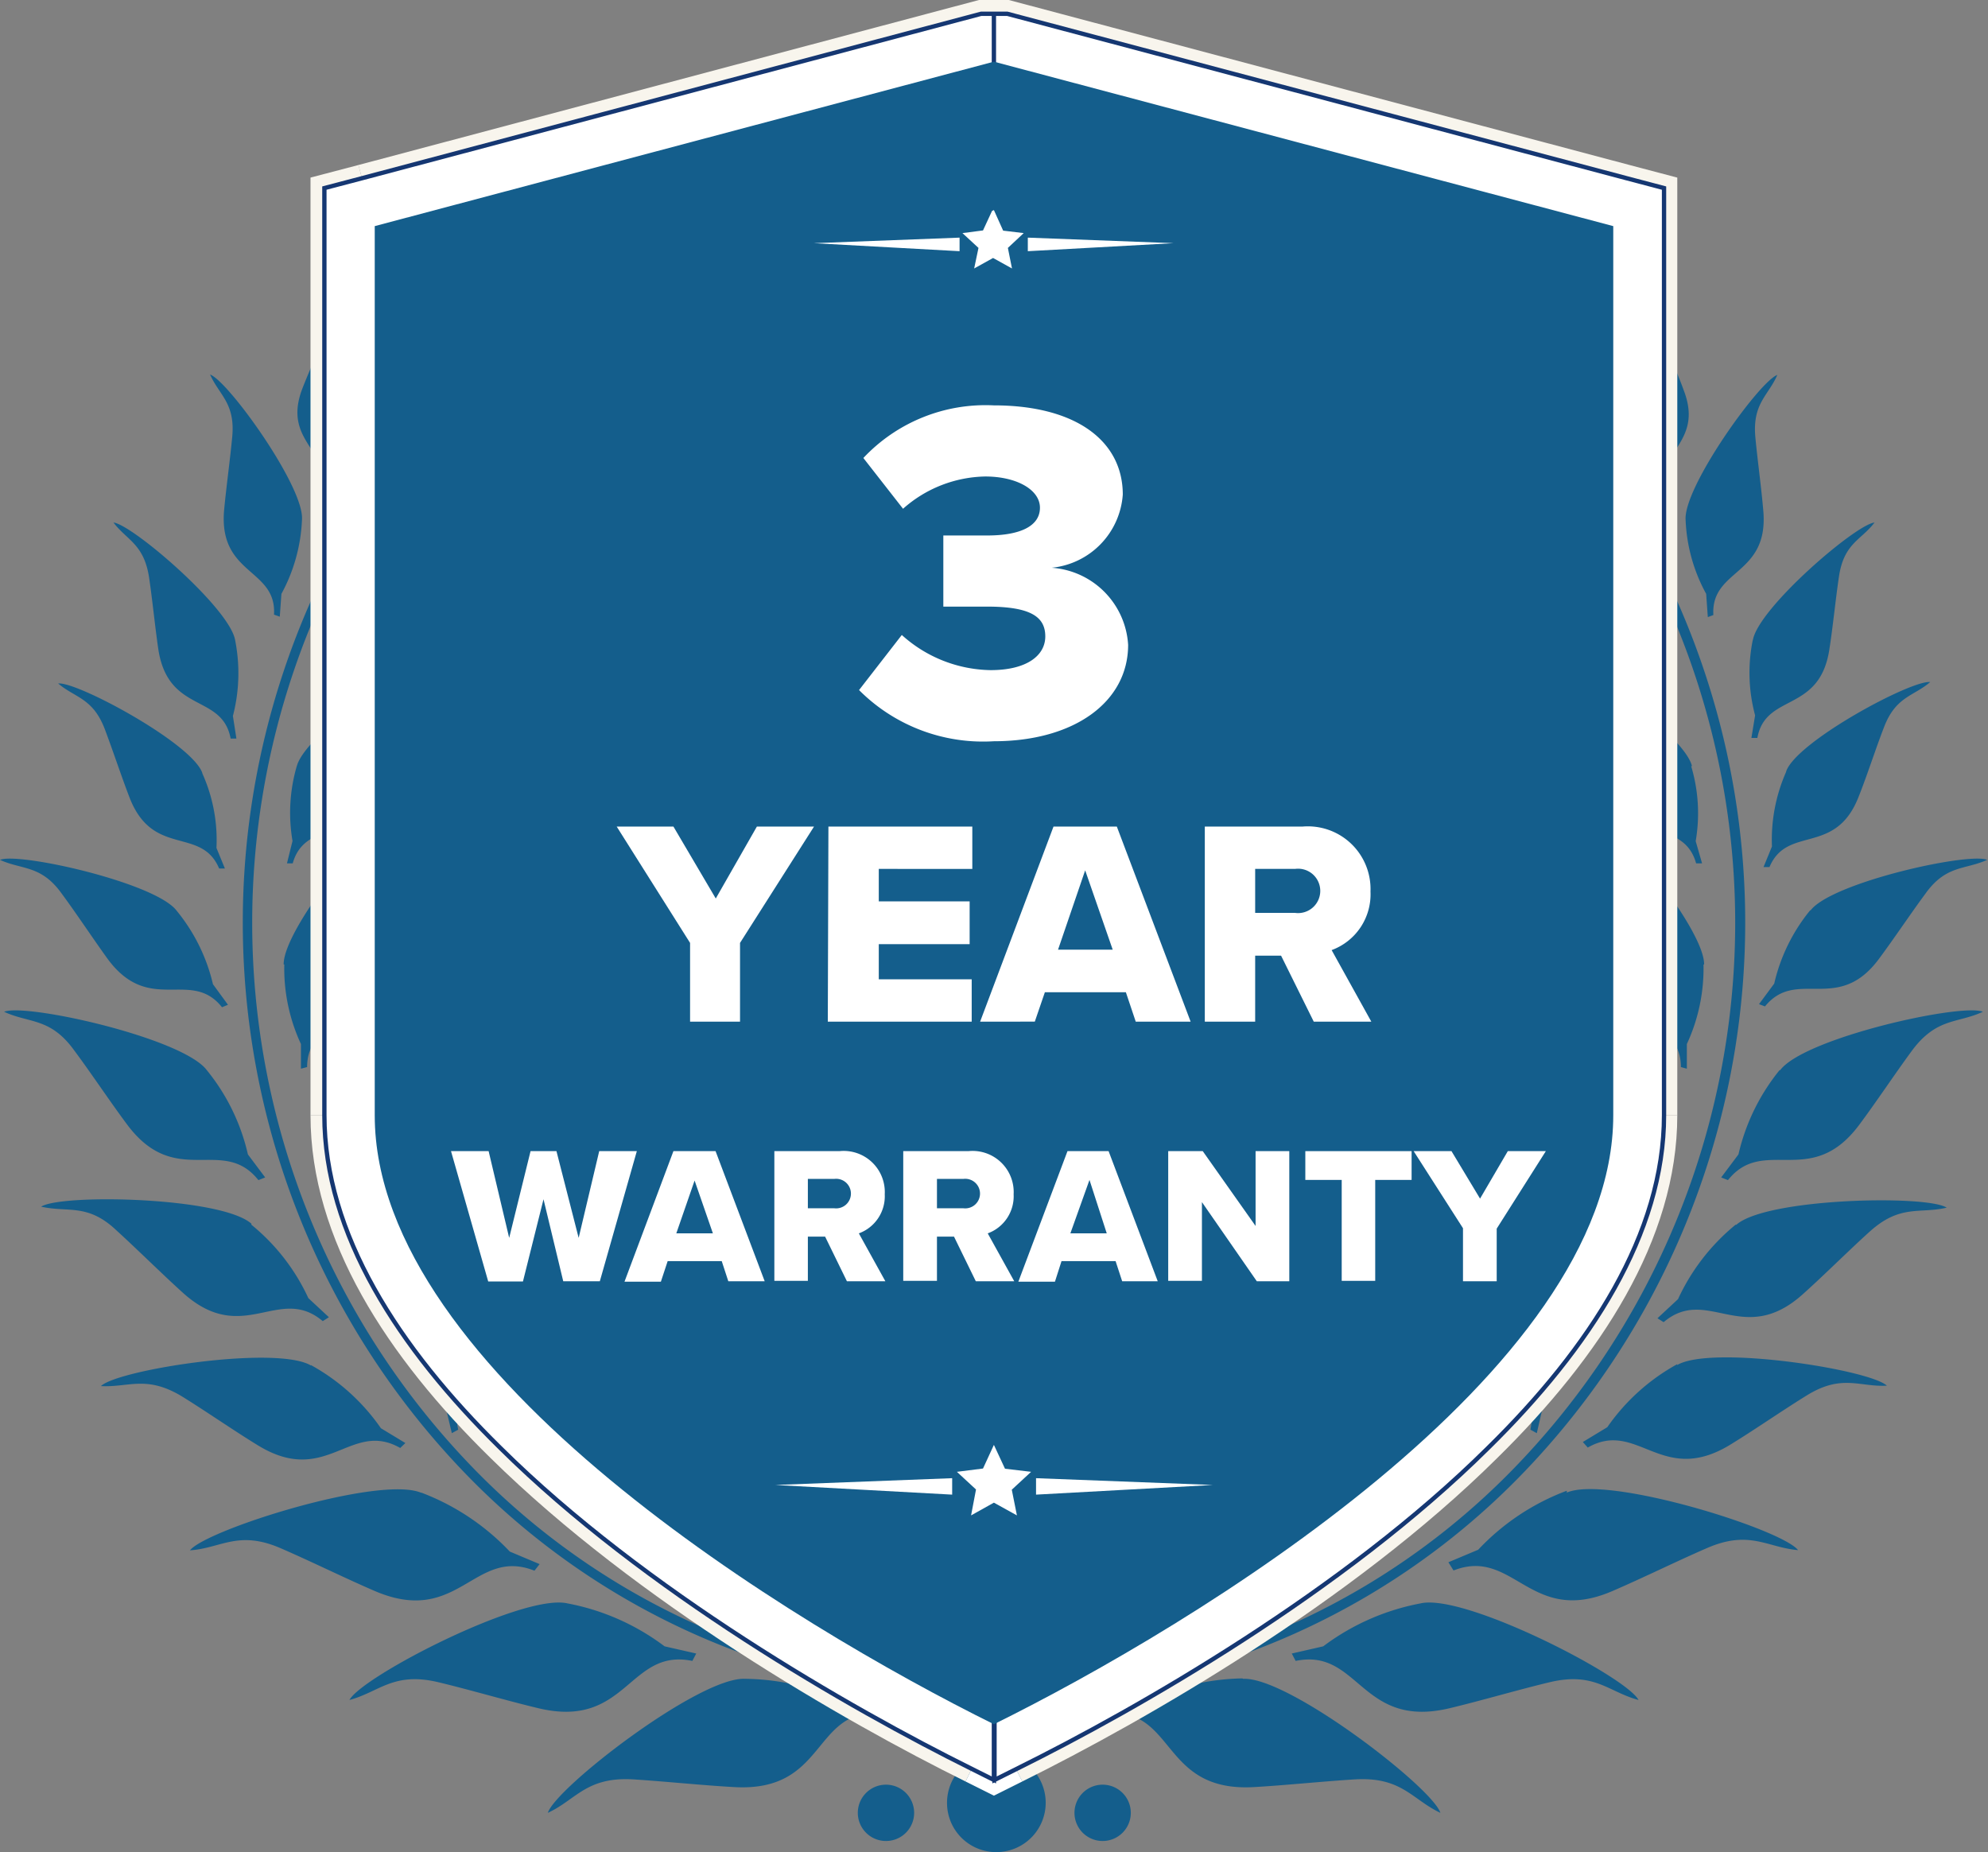 <?xml version="1.0" encoding="utf-8"?>
<svg xmlns="http://www.w3.org/2000/svg" viewBox="0 0 96.71 90.1"><rect x="0" y="0" width="96.71" height="90.1" fill="#808080" stroke="none"/><defs><style>.cls-1{fill:#145e8c;}.cls-1,.cls-2,.cls-3,.cls-4,.cls-5,.cls-6{fill-rule:evenodd;}.cls-2,.cls-3,.cls-4{fill:none;stroke-width:1.35px;}.cls-2{stroke:#231d1f;}.cls-2,.cls-3,.cls-4,.cls-5{stroke-miterlimit:2.61;}.cls-3{stroke:#f8f5ed;}.cls-4{stroke:#fff;}.cls-5,.cls-6,.cls-7{fill:#fff;}.cls-5{stroke:#153772;stroke-width:0.21px;}</style></defs><title>WarrantyIcon</title><g id="Layer_2" data-name="Layer 2"><g id="Layer_1-2" data-name="Layer 1"><path class="cls-1" d="M60.19,78.6a11.47,11.47,0,0,1-4.88,1.74l-1.36.8-.1-.39c2.68-1.66,0-4.59,3.83-6.8,1.31-.76,3.12-1.68,4.42-2.43,2-1.13,1.77-2.32,2.57-3.61.34,1.24-2.57,9.57-4.48,10.69Zm8.34-65.15h0c-.37-.69-.37-1.65-1.83-2.06-.72-.2-1.69-.41-2.4-.6-1.07-.29-1.13-.88-1.66-1.4,0,.63,2.4,4.22,3.45,4.52a5.75,5.75,0,0,0,2.53.22h.07a36.75,36.75,0,0,1,5.15,4.42,38.1,38.1,0,0,1,0,52.68,35.27,35.27,0,0,1-51,0,38.1,38.1,0,0,1,0-52.68A36.69,36.69,0,0,1,28,14.15l.1,0a5.76,5.76,0,0,0,2.53-.22c1-.3,3.46-3.89,3.45-4.52-.54.52-.6,1.11-1.66,1.4-.72.19-1.69.4-2.41.6-1.44.4-1.45,1.35-1.81,2a36.71,36.71,0,0,0-5.69,4.8,38.59,38.59,0,0,0,0,53.34,35.75,35.75,0,0,0,51.69,0,38.59,38.59,0,0,0,0-53.34,37.4,37.4,0,0,0-5.66-4.78ZM53.64,89.56h0a1.37,1.37,0,1,0-1.37-1.36,1.37,1.37,0,0,0,1.37,1.36Zm-10.54,0h0a1.37,1.37,0,1,0-1.37-1.36,1.37,1.37,0,0,0,1.37,1.36Zm5.36.54h0a2.4,2.4,0,1,0-2.39-2.39,2.39,2.39,0,0,0,2.39,2.39ZM28,16.07h0c.94-.54,5.22.26,5.67.71-.75,0-1.21-.35-2.17.21-.65.38-1.48.92-2.13,1.3-1.88,1.08-2.48-.77-3.85,0l-.14-.14.68-.39A5.67,5.67,0,0,1,28,16.07Zm-.77-3.51h0a5.61,5.61,0,0,1-1.92,1.65l-.48.6-.12-.16c.93-1.23-.79-2.1.56-3.78.46-.58,1.13-1.32,1.6-1.89.69-.86.4-1.37.53-2.11.38.51.51,4.84-.17,5.69Zm-5.08,3.88h0A6,6,0,0,1,20,18.28l-.53.68-.13-.18c1-1.37-.89-2.34.62-4.22.52-.65,1.26-1.47,1.78-2.11.78-1,.45-1.53.6-2.35.42.57.57,5.39-.19,6.34Zm.13,4.4h0c.93-.95,6.23-1.44,6.91-1.06-.88.28-1.54,0-2.49,1-.63.66-1.43,1.58-2.07,2.24-1.85,1.9-3.17-.08-4.53,1.24l-.21-.11.66-.68a6.83,6.83,0,0,1,1.73-2.6Zm-4.47-.61h0A7.28,7.28,0,0,1,16.08,23l-.36.93-.2-.15c.66-1.88-1.81-2.28-.81-4.88.35-.9.88-2.07,1.22-3,.52-1.33,0-1.84-.16-2.8.66.48,2.53,5.75,2,7.06ZM14.69,25.3h0a8.27,8.27,0,0,1-1,3.59L13.61,30l-.28-.1c.13-2.26-2.69-1.9-2.43-5.06.1-1.09.3-2.53.4-3.62.14-1.62-.64-2-1.08-3,.88.31,4.59,5.47,4.47,7.06Zm2.52,2.75h0c.76-1.36,6.61-3.54,7.49-3.31-.9.58-1.74.46-2.51,1.86-.52.94-1.14,2.22-1.67,3.16-1.51,2.72-3.61.88-4.74,2.8l-.28-.07.54-1a8.07,8.07,0,0,1,1.17-3.47Zm-5.77,3.1h0a8.25,8.25,0,0,1-.11,3.68l.17,1.1-.28,0c-.41-2.2-3-1.2-3.51-4.29-.16-1.07-.3-2.5-.46-3.56C7,26.46,6.17,26.28,5.52,25.42c.91.09,5.67,4.18,5.92,5.73Zm3,6.12h0c.39-1.52,5.47-5.14,6.38-5.15-.72.79-1.57.9-1.95,2.45-.25,1-.52,2.44-.78,3.49-.74,3-3.25,1.79-3.85,3.94h-.28l.27-1.09a8.12,8.12,0,0,1,.21-3.65Zm-4.61.3h0c-.58-1.46-6.11-4.43-7-4.32.82.7,1.68.7,2.26,2.2.38,1,.83,2.36,1.22,3.37,1.14,2.91,3.48,1.37,4.35,3.43l.28,0-.41-1a7.88,7.88,0,0,0-.68-3.61ZM8.59,44.3h0a8.78,8.78,0,0,1,1.77,3.58l.73,1L10.8,49c-1.51-1.9-3.51.39-5.54-2.32C4.55,45.7,3.69,44.4,3,43.47c-1-1.4-1.94-1.15-3-1.64.92-.38,7.56,1.11,8.59,2.47Zm5.21,2.62h0C13.77,45.23,18,40,19,39.74c-.53,1-1.38,1.38-1.33,3.11,0,1.15.15,2.69.17,3.85.07,3.36-2.89,2.8-2.9,5.21l-.3.08,0-1.2a8.74,8.74,0,0,1-.81-3.87Zm-3.74,5.14h0a10,10,0,0,1,2,4.1l.84,1.12-.33.13c-1.73-2.18-4,.45-6.36-2.67-.81-1.08-1.8-2.57-2.6-3.64C2.45,49.49,1.42,49.79.2,49.22c1.06-.43,8.68,1.27,9.86,2.84ZM15.8,58h0c-.39-1.71,2.81-7.91,3.71-8.39-.31,1.16-1.09,1.7-.68,3.44.28,1.16.73,2.7,1,3.87.79,3.39-2.33,3.45-1.83,5.89l-.28.16-.28-1.22A9,9,0,0,1,15.8,58Zm-3.57,1.58h0A10,10,0,0,1,15,63.15l1,.93-.3.19c-2.13-1.8-3.86,1.24-6.77-1.35-1-.9-2.27-2.16-3.26-3.06C4.26,58.52,3.31,59,2,58.7c1-.63,8.76-.47,10.23.83Zm2.9,6.83h0a10,10,0,0,1,3.4,3.07l1.19.72-.25.24c-2.42-1.38-3.58,1.91-6.91-.12-1.15-.7-2.62-1.72-3.76-2.42-1.7-1-2.54-.4-3.89-.47.82-.8,8.54-2,10.22-1Zm5.36,6.2h0a11.55,11.55,0,0,1,4.31,2.87l1.45.61-.25.32c-2.93-1.16-3.69,2.72-7.74,1-1.4-.6-3.21-1.49-4.6-2.09-2.07-.9-2.91,0-4.42.1.79-1,9.21-3.66,11.25-2.8Zm-.69-8.41h0c-.44-1.9,3.13-8.81,4.13-9.34-.35,1.29-1.22,1.89-.76,3.83.31,1.29.81,3,1.12,4.3.88,3.78-2.59,3.85-2,6.56l-.31.17-.32-1.35a10,10,0,0,1-1.83-4.17ZM27.6,78h0a11.32,11.32,0,0,1,4.73,2.09l1.54.35-.19.36c-3.09-.64-3.17,3.31-7.45,2.31-1.48-.35-3.42-.92-4.89-1.27-2.2-.53-2.88.47-4.34.86.6-1.14,8.43-5.19,10.6-4.7Zm-1-4.79h0c-1.37-1.39-2-9.14-1.4-10.12.38,1.28-.05,2.25,1.36,3.65.95.94,2.28,2.13,3.22,3.08,2.74,2.74-.17,4.63,1.73,6.64l-.17.31-1-1a9.92,9.92,0,0,1-3.76-2.57Zm9.63,8.46h0a11.34,11.34,0,0,1,5,1.21l1.58.07-.13.38c-3.15-.07-2.52,3.83-6.91,3.61-1.52-.08-3.53-.29-5-.38-2.26-.12-2.75,1-4.12,1.63.39-1.23,7.37-6.62,9.59-6.52Zm.24-3.05h0c-1.91-1.12-4.83-9.45-4.48-10.69.79,1.29.6,2.48,2.56,3.61,1.31.75,3.11,1.67,4.43,2.43,3.8,2.21,1.15,5.14,3.83,6.8l-.11.39-1.36-.8a11.4,11.4,0,0,1-4.87-1.74Zm32.2-62.53h0a5.67,5.67,0,0,1,1.94,1.66l.68.39-.15.14c-1.36-.74-2,1.11-3.84,0-.65-.38-1.49-.92-2.13-1.3-1-.56-1.43-.19-2.17-.21.44-.45,4.72-1.25,5.67-.71Zm.76-3.51h0c-.67-.85-.54-5.18-.17-5.69.14.74-.16,1.25.54,2.11.47.57,1.13,1.31,1.6,1.89,1.35,1.68-.38,2.55.55,3.78l-.11.16-.48-.6a5.52,5.52,0,0,1-1.93-1.65Zm5.08,3.88h0c-.75-1-.6-5.77-.18-6.34.15.82-.18,1.39.6,2.35.52.64,1.26,1.46,1.78,2.11,1.5,1.88-.42,2.85.62,4.22l-.13.18-.54-.68a6.19,6.19,0,0,1-2.15-1.84Zm-.12,4.4h0a6.76,6.76,0,0,1,1.72,2.6l.67.68-.21.11c-1.36-1.32-2.69.66-4.54-1.24-.63-.66-1.43-1.58-2.06-2.24-1-1-1.62-.69-2.49-1,.68-.38,6,.11,6.91,1.06Zm4.47-.61h0c-.5-1.31,1.36-6.58,2-7.06-.12,1-.69,1.47-.17,2.8.35.89.88,2.06,1.22,3,1,2.6-1.47,3-.8,4.88L81,24,80.63,23a7.15,7.15,0,0,1-1.72-2.8ZM82,25.3h0c-.12-1.59,3.59-6.75,4.46-7.06-.43,1-1.21,1.38-1.07,3,.1,1.09.3,2.53.39,3.62.27,3.16-2.56,2.8-2.43,5.06l-.27.1L83,28.89a8.13,8.13,0,0,1-1-3.59ZM79.5,28.05h0a8,8,0,0,1,1.16,3.47l.55,1-.28.07c-1.14-1.92-3.24-.08-4.75-2.8-.52-.94-1.14-2.22-1.66-3.16-.77-1.4-1.61-1.28-2.52-1.86.88-.23,6.73,2,7.5,3.31Zm5.77,3.1h0c.25-1.55,5-5.64,5.92-5.73-.65.86-1.49,1-1.73,2.63-.16,1.06-.3,2.49-.47,3.56-.48,3.09-3.1,2.09-3.5,4.29l-.29,0,.18-1.1a8,8,0,0,1-.11-3.68Zm-3,6.12h0a8,8,0,0,1,.22,3.65L82.8,42h-.29c-.59-2.15-3.1-.93-3.85-3.94-.26-1.05-.52-2.45-.78-3.49-.38-1.55-1.22-1.66-1.94-2.45.91,0,6,3.63,6.37,5.15Zm4.61.3h0a8.18,8.18,0,0,0-.68,3.61l-.41,1,.29,0c.87-2.06,3.21-.52,4.34-3.43.4-1,.84-2.37,1.23-3.37.57-1.5,1.43-1.5,2.25-2.2-.91-.11-6.44,2.86-7,4.32Zm1.19,6.73h0c1-1.36,7.68-2.85,8.6-2.47-1.07.49-2,.24-3,1.64-.69.93-1.56,2.23-2.26,3.17-2,2.71-4,.42-5.55,2.32l-.29-.11.74-1a8.71,8.71,0,0,1,1.76-3.58Zm-5.2,2.62h0a8.74,8.74,0,0,1-.81,3.87l0,1.2-.29-.08c0-2.41-3-1.85-2.91-5.21,0-1.16.15-2.7.18-3.85,0-1.73-.81-2.08-1.33-3.11.94.27,5.21,5.49,5.19,7.18Zm3.73,5.14h0c1.18-1.57,8.81-3.27,9.86-2.84-1.21.57-2.24.27-3.44,1.88-.79,1.07-1.78,2.56-2.59,3.64-2.34,3.12-4.63.49-6.37,2.67l-.33-.13.84-1.12a10.09,10.09,0,0,1,2-4.1ZM80.91,58h0a9,9,0,0,1-1.66,3.75L79,62.92l-.28-.16c.51-2.44-2.62-2.5-1.82-5.89.27-1.17.73-2.71,1-3.87.42-1.74-.37-2.28-.68-3.44.9.48,4.11,6.68,3.72,8.39Zm3.56,1.58h0c1.47-1.3,9.28-1.46,10.23-.83-1.31.31-2.25-.18-3.74,1.16-1,.9-2.26,2.16-3.27,3.06-2.9,2.59-4.63-.45-6.76,1.35l-.3-.19,1-.93a10.17,10.17,0,0,1,2.8-3.62Zm-2.89,6.83h0c1.68-1,9.39.22,10.21,1-1.34.07-2.19-.58-3.89.47-1.14.7-2.61,1.72-3.76,2.42-3.32,2-4.48-1.26-6.9.12L77,70.15l1.19-.72a10,10,0,0,1,3.41-3.07Zm-5.36,6.2h0c2-.86,10.46,1.78,11.25,2.8-1.51-.13-2.36-1-4.43-.1-1.39.6-3.2,1.49-4.6,2.09-4,1.73-4.8-2.15-7.73-1L70.46,76l1.45-.61a11.37,11.37,0,0,1,4.31-2.87Zm.69-8.41h0a9.86,9.86,0,0,1-1.84,4.17l-.31,1.35-.31-.17c.56-2.71-2.92-2.78-2-6.56.3-1.3.81-3,1.12-4.3.46-1.94-.42-2.54-.77-3.83,1,.53,4.58,7.44,4.14,9.34ZM69.11,78h0a11.38,11.38,0,0,0-4.74,2.09l-1.53.35.19.36c3.08-.64,3.16,3.31,7.45,2.31,1.48-.35,3.42-.92,4.89-1.27,2.2-.53,2.87.47,4.34.86-.6-1.14-8.44-5.19-10.6-4.7Zm1-4.79h0c1.37-1.39,2-9.14,1.4-10.12-.39,1.28,0,2.25-1.37,3.65-.94.94-2.27,2.13-3.22,3.08-2.74,2.74.18,4.63-1.73,6.64l.18.31,1-1a10,10,0,0,0,3.76-2.57Zm-9.63,8.46h0c2.21-.1,9.2,5.29,9.59,6.52-1.38-.65-1.87-1.75-4.12-1.63-1.51.09-3.52.3-5,.38-4.39.22-3.77-3.68-6.91-3.61l-.13-.38,1.57-.07A11.4,11.4,0,0,1,60.43,81.65Z"/><polyline class="cls-2" points="48.35 5.55 20.67 12.91 20.67 54.26"/><polyline class="cls-2" points="76.04 54.26 76.04 12.91 48.35 5.55"/><polyline class="cls-3" points="17.61 8.68 47.73 0.67 48.97 0.67 79.1 8.68 80.92 9.16 80.92 11.03 80.92 54.26"/><path class="cls-3" d="M80.92,54.26c0,5.76-3.59,11.31-8.57,16.2-7,6.94-17,12.67-22.92,15.6"/><polyline class="cls-4" points="49.43 86.06 48.35 86.6 47.27 86.06"/><path class="cls-3" d="M47.27,86.06c-5.94-2.94-15.88-8.67-22.92-15.6-5-4.89-8.57-10.44-8.57-16.2"/><polyline class="cls-3" points="15.78 54.26 15.78 11.03 15.78 9.16 17.61 8.68"/><path class="cls-5" d="M48.35,81.15C54.06,78.24,62.74,73.08,68.93,67,73.06,62.93,76,58.52,76,54.26V12.91L48.35,5.55V.67H49l30.13,8,1.82.48v45.1c0,5.76-3.59,11.31-8.57,16.2-7,6.94-17,12.67-22.92,15.6l-1.08.54V81.15Zm0-75.6h0V.67h-.62l-30.12,8-1.83.48v45.1c0,5.76,3.59,11.31,8.57,16.2,7,6.93,17,12.66,22.92,15.6l1.08.54h0V81.15h0C42.64,78.23,34,73.08,27.76,67c-4.12-4.06-7.09-8.47-7.09-12.73V12.91L48.35,5.55Z"/><path class="cls-1" d="M48.35,3,18.23,11V54.26c0,12.53,20.46,24.84,30.12,29.62C58,79.11,78.48,66.77,78.48,54.26V11Z"/><path class="cls-6" d="M57.11,11.83,50,11.56v.66l7.08-.39Zm-8.76-1.61h0l.45,1,1,.12-.77.72.2,1-.92-.51-.92.51.21-1-.78-.72,1-.13.44-.95Zm-8.76,1.61h0l7.09-.27v.66l-7.09-.39ZM59,72.24l-8.6-.33v.8l8.6-.47ZM48.35,70.29h0l.54,1.16,1.27.15-.94.87.25,1.25-1.12-.62-1.11.62.24-1.26-.93-.86,1.27-.16.53-1.15ZM37.72,72.24h0l8.6-.33v.8l-8.6-.47Z"/><path class="cls-7" d="M43.87,30.89a6.58,6.58,0,0,0,4.32,1.71c1.76,0,2.66-.71,2.66-1.64s-.67-1.45-2.83-1.45c-.68,0-1.89,0-2.13,0V26.05c.31,0,1.54,0,2.13,0,1.64,0,2.57-.47,2.57-1.35s-1.14-1.52-2.66-1.52a6.18,6.18,0,0,0-4,1.57L42,22.28a8.15,8.15,0,0,1,6.34-2.56c4,0,6.28,1.73,6.28,4.34a3.85,3.85,0,0,1-3.46,3.56,4,4,0,0,1,3.72,3.75c0,2.77-2.61,4.69-6.54,4.69a8.52,8.52,0,0,1-6.55-2.49Z"/><path class="cls-7" d="M33.57,45.87,30,40.21h2.76l2.06,3.5,2-3.5h2.78L36,45.87V49.7H33.57Z"/><path class="cls-7" d="M40.3,40.21h7v2.06H42.75v1.58h4.42v2.08H42.75v1.71h4.52V49.7h-7Z"/><path class="cls-7" d="M54.77,48.27H50.83l-.49,1.43H47.68l3.57-9.49h3.08l3.59,9.49H55.25Zm-3.3-2.07h2.66l-1.34-3.86Z"/><path class="cls-7" d="M62.32,46.49H61.06V49.7H58.61V40.21h4.76a3.05,3.05,0,0,1,3.3,3.16,2.89,2.89,0,0,1-1.89,2.85l1.93,3.48h-2.8ZM63,42.27H61.06v2.14H63a1.08,1.08,0,1,0,0-2.14Z"/><path class="cls-7" d="M26.44,58.34l-1,4H23.75L21.94,56h1.83l1,4.22L25.81,56h1.26l1.08,4.22,1-4.22h1.83l-1.8,6.33H27.4Z"/><path class="cls-7" d="M35.11,61.35H32.48l-.33,1H30.38L32.76,56h2.05l2.39,6.33H35.43ZM32.9,60h1.78l-.89-2.57Z"/><path class="cls-7" d="M40.14,60.16H39.3v2.15H37.67V56h3.17a2,2,0,0,1,2.2,2.1A1.92,1.92,0,0,1,41.78,60l1.29,2.33H41.2Zm.45-2.81H39.3v1.43h1.29a.72.72,0,1,0,0-1.43Z"/><path class="cls-7" d="M46.41,60.16h-.83v2.15H43.94V56h3.17a2,2,0,0,1,2.2,2.1A1.92,1.92,0,0,1,48.05,60l1.29,2.33H47.47Zm.46-2.81H45.58v1.43h1.29a.72.72,0,1,0,0-1.43Z"/><path class="cls-7" d="M54.27,61.35H51.64l-.32,1H49.54L51.93,56h2l2.39,6.33H54.59ZM52.07,60h1.77L53,57.4Z"/><path class="cls-7" d="M58.47,58.48v3.83H56.83V56h1.68l2.57,3.64V56h1.64v6.33H61.14Z"/><path class="cls-7" d="M65.27,57.4H63.5V56h5.17V57.4H66.9v4.91H65.27Z"/><path class="cls-7" d="M71.17,59.75,68.77,56h1.84L72,58.31,73.35,56H75.2l-2.39,3.77v2.56H71.17Z"/></g></g></svg>